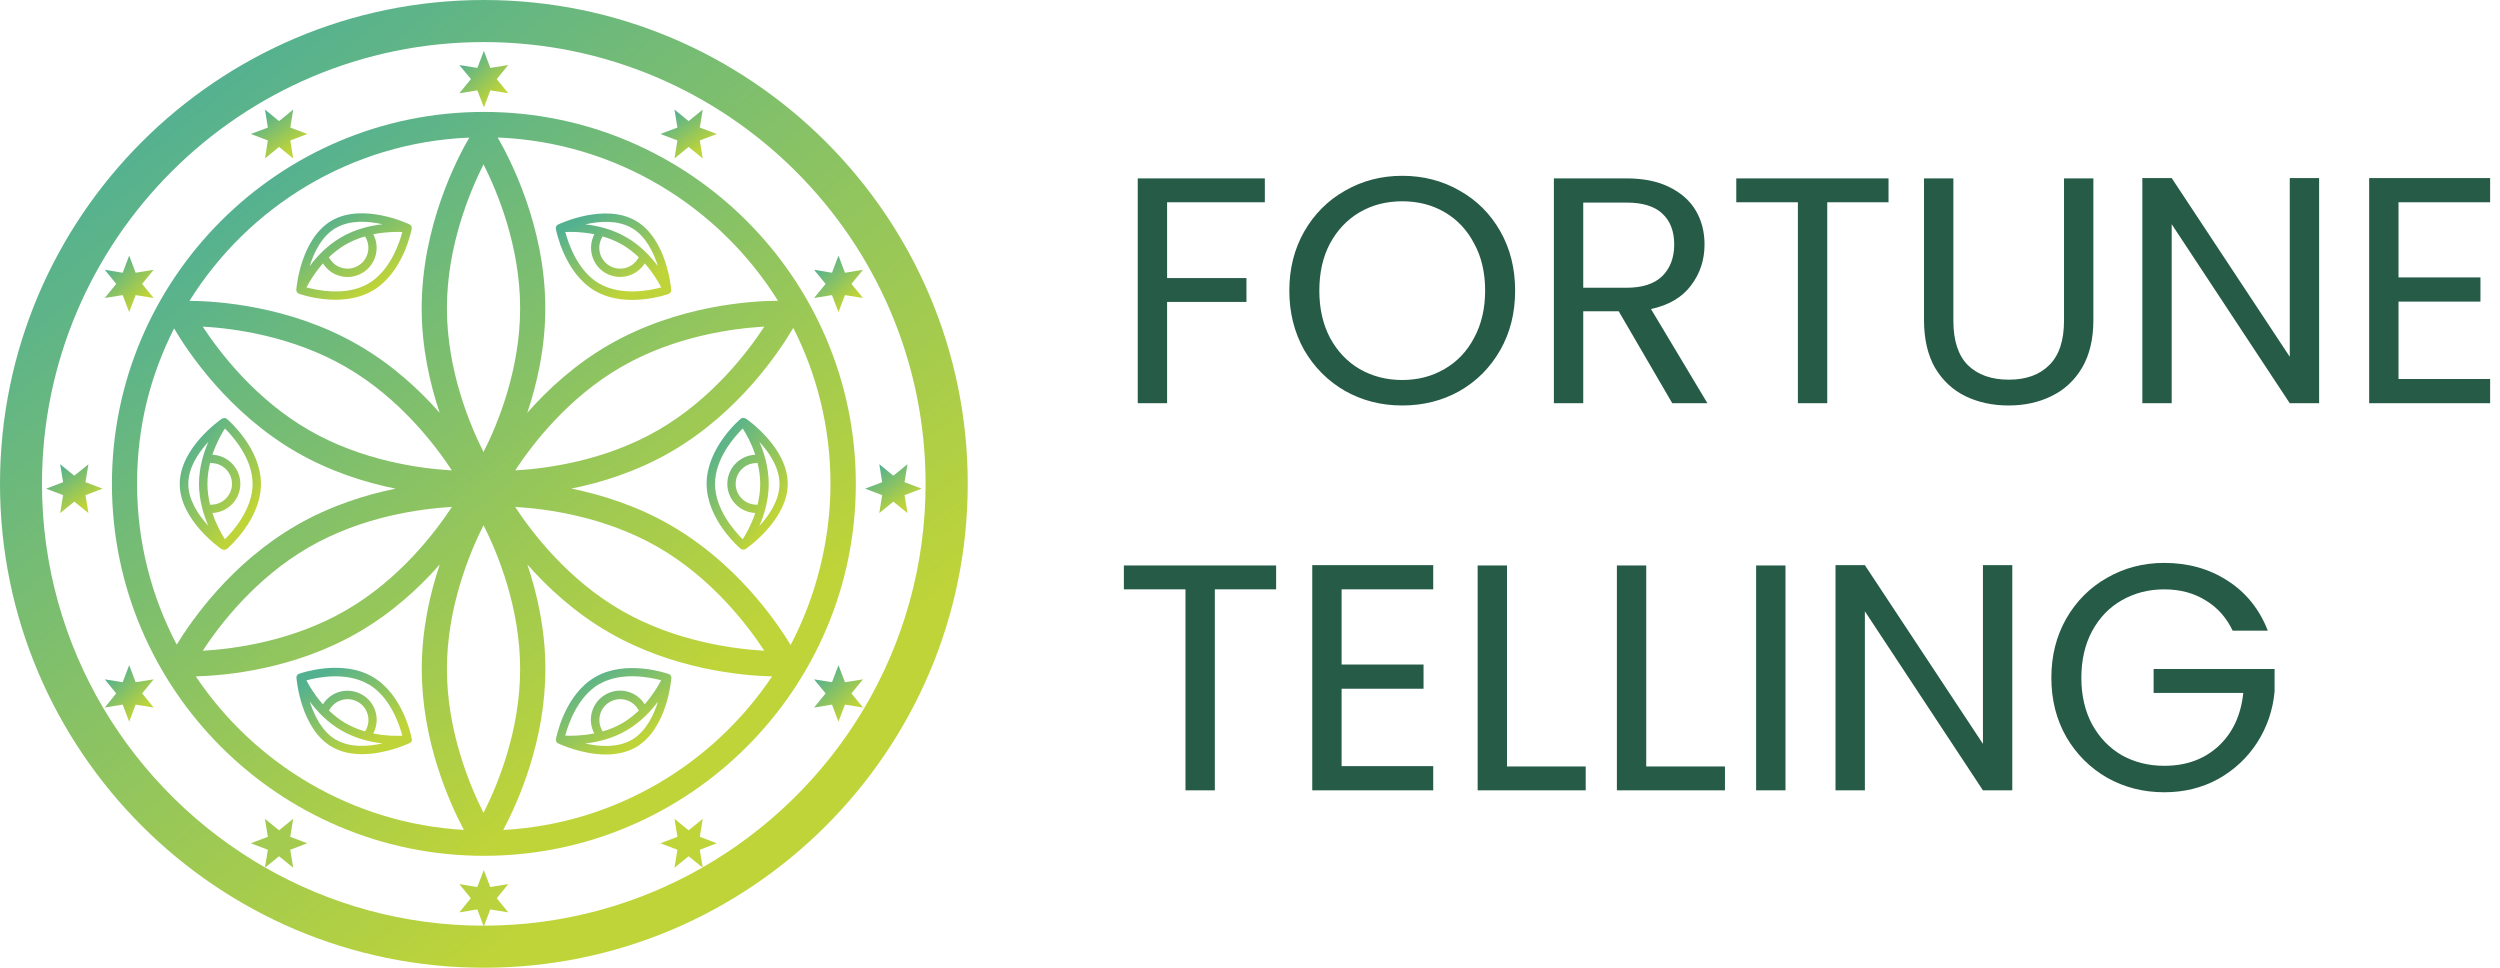 <svg width="155" height="60" viewBox="0 0 155 60" fill="none" xmlns="http://www.w3.org/2000/svg">
<path d="M30 0C13.456 0 0 13.456 0 30C0 46.544 13.456 60 30 60C46.544 60 60 46.544 60 30C60 13.456 46.544 0 30 0ZM43.565 53.781L43.388 52.685L44.442 52.283L43.388 51.882L43.57 50.765L42.694 51.48L41.817 50.765L42 51.882L40.946 52.283L42 52.685L41.817 53.802L42.694 53.087L43.555 53.786C39.558 56.071 34.941 57.386 30.016 57.391L30.396 56.384L31.513 56.567L30.798 55.69L31.513 54.814L30.396 54.996L29.995 53.943L29.593 54.996L28.477 54.814L29.191 55.69L28.477 56.567L29.593 56.384L29.974 57.391C25.054 57.391 20.431 56.071 16.44 53.786L17.301 53.087L18.177 53.802L17.995 52.685L19.049 52.283L17.995 51.882L18.177 50.765L17.301 51.48L16.424 50.765L16.607 51.882L15.553 52.283L16.607 52.685L16.43 53.781C8.181 49.054 2.603 40.169 2.603 30C2.603 14.896 14.89 2.609 29.995 2.609C45.099 2.609 57.386 14.896 57.386 30C57.386 40.169 51.814 49.054 43.56 53.781H43.565Z" fill="url(#paint0_linear_95_4498)"/>
<path d="M30 6.939C17.285 6.939 6.939 17.285 6.939 30C6.939 42.715 17.285 53.061 30 53.061C42.715 53.061 53.061 42.715 53.061 30C53.061 17.285 42.715 6.939 30 6.939ZM49.022 39.991C48.062 38.416 45.6 34.884 41.582 32.567C39.48 31.351 37.294 30.673 35.426 30.292C37.294 29.917 39.475 29.238 41.582 28.023C45.845 25.56 48.365 21.725 49.184 20.327C50.656 23.238 51.49 26.52 51.49 30C51.49 33.48 50.593 37.007 49.017 39.991H49.022ZM29.979 50.4C29.118 48.689 27.709 45.313 27.709 41.484C27.709 37.654 29.118 34.273 29.979 32.562C30.84 34.268 32.248 37.638 32.248 41.484C32.248 45.329 30.84 48.689 29.979 50.4ZM32.248 19.111C32.248 22.946 30.845 26.317 29.979 28.028C29.118 26.317 27.709 22.941 27.709 19.111C27.709 15.282 29.118 11.901 29.979 10.19C30.84 11.896 32.248 15.266 32.248 19.111ZM47.389 40.346C45.48 40.237 41.854 39.767 38.53 37.852C35.212 35.938 32.989 33.031 31.941 31.43C33.85 31.539 37.476 32.009 40.8 33.924C44.118 35.838 46.341 38.744 47.389 40.346ZM31.941 29.165C32.989 27.564 35.212 24.657 38.53 22.743C41.849 20.828 45.475 20.358 47.389 20.249C46.341 21.851 44.118 24.757 40.8 26.671C37.482 28.586 33.855 29.056 31.941 29.165ZM48.24 18.647C46.638 18.652 42.031 18.913 37.748 21.381C35.635 22.602 33.955 24.157 32.692 25.591C33.303 23.781 33.809 21.548 33.809 19.111C33.809 13.993 31.576 9.762 30.855 8.525C38.186 8.817 44.577 12.793 48.235 18.647H48.24ZM29.097 8.531C28.372 9.767 26.144 13.998 26.144 19.117C26.144 21.558 26.655 23.786 27.261 25.597C25.998 24.162 24.318 22.607 22.205 21.386C17.958 18.934 13.388 18.663 11.749 18.652C15.402 12.804 21.777 8.833 29.092 8.531H29.097ZM28.017 29.165C26.108 29.056 22.482 28.586 19.158 26.671C15.84 24.757 13.617 21.851 12.569 20.249C14.483 20.358 18.104 20.828 21.428 22.743C24.746 24.657 26.968 27.564 28.017 29.165ZM10.795 20.364C11.635 21.793 14.149 25.586 18.375 28.028C20.483 29.244 22.664 29.922 24.532 30.297C22.664 30.673 20.478 31.357 18.375 32.572C14.389 34.873 11.932 38.374 10.956 39.965C9.391 36.986 8.499 33.6 8.499 30.005C8.499 26.41 9.329 23.27 10.789 20.369L10.795 20.364ZM28.017 31.43C26.968 33.031 24.746 35.938 21.428 37.852C18.109 39.767 14.483 40.237 12.569 40.346C13.617 38.744 15.84 35.838 19.158 33.924C22.476 32.009 26.102 31.539 28.017 31.43ZM12.13 41.938C14.014 41.885 18.25 41.499 22.21 39.209C24.323 37.988 26.003 36.433 27.266 34.998C26.655 36.809 26.149 39.042 26.149 41.478C26.149 45.944 27.85 49.737 28.763 51.454C21.84 51.057 15.783 47.369 12.136 41.932L12.13 41.938ZM31.2 51.459C32.113 49.743 33.814 45.95 33.814 41.478C33.814 39.037 33.302 36.809 32.697 34.998C33.96 36.433 35.64 37.988 37.753 39.209C41.739 41.51 46.007 41.891 47.869 41.938C44.217 47.384 38.144 51.073 31.205 51.459H31.2Z" fill="url(#paint1_linear_95_4498)"/>
<path d="M41.619 41.995C41.619 41.995 41.619 41.953 41.609 41.938C41.609 41.927 41.598 41.917 41.593 41.906C41.583 41.891 41.572 41.87 41.562 41.859C41.556 41.849 41.546 41.844 41.541 41.833C41.525 41.818 41.504 41.807 41.483 41.797C41.478 41.797 41.473 41.786 41.462 41.786C41.462 41.786 41.462 41.786 41.457 41.786C41.457 41.786 41.457 41.786 41.452 41.786C41.348 41.75 38.822 40.868 36.908 41.974C34.993 43.08 34.492 45.704 34.471 45.819C34.471 45.819 34.471 45.824 34.471 45.83C34.471 45.83 34.471 45.83 34.471 45.835C34.471 45.84 34.471 45.85 34.471 45.856C34.471 45.882 34.471 45.903 34.471 45.924C34.471 45.934 34.476 45.944 34.482 45.955C34.487 45.976 34.497 45.991 34.508 46.007C34.513 46.017 34.518 46.028 34.529 46.033C34.539 46.049 34.555 46.059 34.57 46.07C34.581 46.075 34.591 46.085 34.602 46.09C34.602 46.09 34.607 46.09 34.612 46.096C34.696 46.132 36.073 46.779 37.56 46.779C38.191 46.779 38.843 46.659 39.422 46.331C41.353 45.214 41.614 42.178 41.624 42.047V42.037C41.624 42.026 41.624 42.016 41.624 42L41.619 41.995ZM37.163 42.412C38.525 41.624 40.315 41.995 40.993 42.178C40.826 42.501 40.487 43.08 39.97 43.664C39.725 43.278 39.36 43.002 38.916 42.882C38.447 42.757 37.962 42.819 37.539 43.064C37.122 43.304 36.819 43.696 36.694 44.165C36.574 44.609 36.631 45.068 36.845 45.47C36.083 45.626 35.41 45.626 35.045 45.611C35.222 44.938 35.796 43.2 37.158 42.407L37.163 42.412ZM37.356 45.35C37.356 45.35 37.346 45.308 37.336 45.287C37.163 44.99 37.116 44.64 37.205 44.306C37.294 43.972 37.508 43.696 37.805 43.523C38.102 43.351 38.452 43.304 38.786 43.393C39.12 43.482 39.396 43.696 39.569 43.993C39.579 44.014 39.6 44.03 39.615 44.045C39.313 44.337 38.969 44.614 38.572 44.843C38.175 45.073 37.763 45.235 37.362 45.35H37.356ZM39.162 45.871C38.285 46.377 37.163 46.294 36.282 46.096C37.038 46.012 37.962 45.798 38.828 45.297C39.694 44.797 40.341 44.108 40.795 43.498C40.529 44.358 40.038 45.37 39.162 45.877V45.871Z" fill="url(#paint2_linear_95_4498)"/>
<path d="M25.529 45.814C25.529 45.814 25.529 45.809 25.529 45.804C25.508 45.694 25.007 43.064 23.092 41.958C21.177 40.852 18.652 41.734 18.548 41.77C18.548 41.77 18.548 41.77 18.543 41.77C18.543 41.77 18.543 41.77 18.537 41.77C18.532 41.77 18.527 41.781 18.517 41.781C18.496 41.791 18.475 41.802 18.459 41.818C18.449 41.828 18.444 41.833 18.438 41.844C18.428 41.859 18.412 41.875 18.407 41.891C18.402 41.901 18.396 41.911 18.391 41.922C18.386 41.943 18.381 41.958 18.381 41.979C18.381 41.99 18.381 42 18.381 42.016V42.026C18.391 42.157 18.652 45.193 20.583 46.31C21.162 46.644 21.814 46.758 22.445 46.758C23.927 46.758 25.31 46.111 25.393 46.075C25.393 46.075 25.398 46.075 25.404 46.07C25.414 46.064 25.424 46.054 25.435 46.049C25.45 46.038 25.466 46.023 25.477 46.012C25.482 46.002 25.492 45.997 25.497 45.986C25.508 45.971 25.518 45.95 25.523 45.934C25.523 45.924 25.529 45.913 25.534 45.903C25.534 45.882 25.539 45.856 25.534 45.835C25.534 45.83 25.534 45.819 25.534 45.814C25.534 45.814 25.534 45.814 25.534 45.809L25.529 45.814ZM22.831 42.412C24.198 43.2 24.767 44.938 24.944 45.616C24.579 45.631 23.911 45.631 23.144 45.475C23.353 45.073 23.41 44.614 23.296 44.17C23.17 43.701 22.873 43.31 22.45 43.07C22.033 42.83 21.543 42.762 21.073 42.887C20.63 43.007 20.264 43.284 20.019 43.67C19.503 43.085 19.163 42.506 18.997 42.183C19.675 41.995 21.464 41.63 22.826 42.417L22.831 42.412ZM22.664 45.287C22.664 45.287 22.649 45.329 22.643 45.35C22.242 45.235 21.83 45.073 21.433 44.844C21.037 44.614 20.687 44.337 20.39 44.045C20.405 44.03 20.421 44.014 20.436 43.993C20.609 43.696 20.885 43.482 21.219 43.393C21.553 43.304 21.903 43.351 22.2 43.524C22.497 43.696 22.711 43.972 22.8 44.306C22.889 44.64 22.842 44.984 22.67 45.287H22.664ZM20.838 45.871C19.962 45.365 19.477 44.353 19.205 43.492C19.659 44.103 20.301 44.791 21.172 45.292C22.044 45.793 22.967 46.007 23.718 46.09C22.837 46.289 21.715 46.372 20.838 45.866V45.871Z" fill="url(#paint3_linear_95_4498)"/>
<path d="M13.758 34.049C13.758 34.049 13.768 34.049 13.774 34.049C13.815 34.075 13.857 34.09 13.904 34.09C13.956 34.09 14.008 34.069 14.05 34.038C14.05 34.038 14.055 34.038 14.061 34.038C14.061 34.038 14.061 34.038 14.066 34.038C14.149 33.965 16.179 32.217 16.179 30.005C16.179 27.793 14.155 26.045 14.066 25.972C14.066 25.972 14.066 25.972 14.061 25.967C14.019 25.936 13.977 25.925 13.93 25.92C13.92 25.92 13.909 25.92 13.899 25.92C13.852 25.92 13.8 25.93 13.758 25.962H13.753C13.648 26.035 11.144 27.782 11.144 30.01C11.144 32.238 13.643 33.986 13.753 34.059L13.758 34.049ZM13.095 28.711C13.805 28.711 14.384 29.29 14.384 30C14.384 30.709 13.805 31.289 13.095 31.289C13.069 31.289 13.048 31.294 13.027 31.304C12.928 30.897 12.861 30.459 12.861 30C12.861 29.541 12.928 29.102 13.027 28.696C13.048 28.701 13.069 28.711 13.095 28.711ZM15.662 30C15.662 31.57 14.447 32.937 13.946 33.433C13.748 33.125 13.414 32.546 13.168 31.805C14.128 31.763 14.901 30.976 14.901 30C14.901 29.024 14.128 28.236 13.168 28.195C13.414 27.454 13.748 26.875 13.946 26.567C14.447 27.062 15.662 28.43 15.662 30ZM12.918 27.396C12.615 28.09 12.339 28.998 12.339 30C12.339 31.002 12.615 31.904 12.918 32.603C12.307 31.941 11.676 31.012 11.676 30C11.676 28.988 12.307 28.059 12.918 27.396Z" fill="url(#paint4_linear_95_4498)"/>
<path d="M18.376 18.005C18.376 18.005 18.376 18.047 18.386 18.063C18.386 18.073 18.397 18.084 18.402 18.094C18.412 18.11 18.423 18.131 18.433 18.141C18.438 18.151 18.449 18.157 18.454 18.167C18.47 18.183 18.491 18.193 18.512 18.203C18.517 18.203 18.522 18.214 18.532 18.214C18.532 18.214 18.532 18.214 18.538 18.214C18.538 18.214 18.538 18.214 18.543 18.214C18.611 18.24 19.597 18.584 20.791 18.584C21.532 18.584 22.357 18.454 23.087 18.031C25.002 16.925 25.503 14.301 25.524 14.186C25.524 14.186 25.524 14.181 25.524 14.176C25.524 14.176 25.524 14.176 25.524 14.171C25.524 14.165 25.524 14.155 25.524 14.15C25.524 14.123 25.524 14.103 25.524 14.082C25.524 14.071 25.518 14.061 25.513 14.05C25.508 14.03 25.498 14.014 25.487 13.998C25.482 13.988 25.471 13.977 25.466 13.972C25.456 13.957 25.44 13.946 25.424 13.936C25.414 13.931 25.404 13.92 25.393 13.915C25.393 13.915 25.388 13.915 25.383 13.91C25.268 13.852 22.503 12.563 20.572 13.675C18.642 14.791 18.381 17.828 18.371 17.958C18.371 17.958 18.371 17.963 18.371 17.969C18.371 17.979 18.371 17.99 18.371 18.005H18.376ZM22.831 17.588C21.47 18.376 19.68 18.005 19.002 17.817C19.169 17.494 19.508 16.915 20.024 16.331C20.27 16.717 20.635 16.993 21.078 17.113C21.235 17.155 21.392 17.176 21.548 17.176C21.861 17.176 22.174 17.092 22.451 16.93C23.291 16.445 23.593 15.381 23.145 14.525C23.906 14.369 24.579 14.369 24.945 14.384C24.767 15.057 24.193 16.795 22.831 17.588ZM22.644 14.656C22.644 14.656 22.654 14.697 22.665 14.718C22.837 15.016 22.884 15.365 22.795 15.699C22.706 16.033 22.492 16.31 22.195 16.482C21.898 16.654 21.548 16.701 21.214 16.612C20.88 16.523 20.604 16.31 20.431 16.012C20.421 15.991 20.4 15.976 20.384 15.96C20.687 15.668 21.032 15.391 21.428 15.162C21.825 14.932 22.237 14.771 22.644 14.656ZM20.838 14.129C21.715 13.623 22.831 13.706 23.713 13.904C22.957 13.988 22.038 14.202 21.167 14.703C20.301 15.204 19.654 15.892 19.2 16.503C19.466 15.642 19.957 14.63 20.833 14.123L20.838 14.129Z" fill="url(#paint5_linear_95_4498)"/>
<path d="M34.466 14.186C34.466 14.186 34.466 14.191 34.466 14.197C34.487 14.306 34.988 16.936 36.903 18.042C37.633 18.464 38.457 18.595 39.198 18.595C40.393 18.595 41.384 18.25 41.447 18.224C41.447 18.224 41.447 18.224 41.452 18.224C41.452 18.224 41.452 18.224 41.457 18.224C41.463 18.224 41.468 18.214 41.478 18.214C41.499 18.204 41.52 18.193 41.536 18.177C41.546 18.167 41.551 18.162 41.556 18.151C41.567 18.136 41.583 18.12 41.588 18.104C41.593 18.094 41.598 18.084 41.603 18.073C41.609 18.052 41.614 18.037 41.614 18.016C41.614 18.005 41.614 17.995 41.614 17.979C41.614 17.979 41.614 17.974 41.614 17.969C41.603 17.838 41.343 14.802 39.412 13.685C37.482 12.574 34.722 13.863 34.602 13.92C34.602 13.92 34.596 13.92 34.591 13.925C34.581 13.931 34.57 13.941 34.56 13.946C34.544 13.957 34.529 13.972 34.518 13.983C34.508 13.993 34.503 14.004 34.497 14.009C34.487 14.024 34.477 14.04 34.471 14.061C34.471 14.071 34.466 14.082 34.461 14.092C34.461 14.113 34.456 14.139 34.461 14.16C34.461 14.165 34.461 14.176 34.461 14.181C34.461 14.181 34.461 14.181 34.461 14.186H34.466ZM37.163 17.588C35.797 16.8 35.228 15.063 35.05 14.384C35.416 14.369 36.083 14.369 36.85 14.525C36.407 15.381 36.704 16.445 37.544 16.93C37.831 17.092 38.139 17.171 38.447 17.171C39.047 17.171 39.631 16.868 39.976 16.331C40.492 16.915 40.826 17.494 40.998 17.817C40.32 18.005 38.53 18.37 37.169 17.588H37.163ZM37.33 14.718C37.33 14.718 37.346 14.677 37.351 14.656C37.753 14.771 38.165 14.932 38.567 15.162C38.963 15.391 39.308 15.668 39.61 15.96C39.595 15.976 39.579 15.991 39.563 16.012C39.391 16.31 39.115 16.524 38.781 16.612C38.447 16.701 38.097 16.654 37.8 16.482C37.503 16.31 37.289 16.033 37.2 15.699C37.111 15.365 37.158 15.016 37.33 14.718ZM39.162 14.129C40.038 14.635 40.523 15.647 40.795 16.508C40.341 15.898 39.699 15.209 38.828 14.708C37.962 14.207 37.038 13.993 36.287 13.91C37.169 13.711 38.285 13.628 39.162 14.134V14.129Z" fill="url(#paint6_linear_95_4498)"/>
<path d="M46.237 25.951H46.231C46.19 25.925 46.143 25.915 46.09 25.909C46.08 25.909 46.07 25.909 46.059 25.909C46.012 25.909 45.971 25.925 45.929 25.956C45.929 25.956 45.929 25.956 45.924 25.962C45.835 26.035 43.81 27.782 43.81 29.995C43.81 32.207 45.835 33.955 45.924 34.028C45.924 34.028 45.924 34.028 45.929 34.028C45.929 34.028 45.934 34.028 45.939 34.028C45.986 34.059 46.033 34.08 46.085 34.08C46.132 34.08 46.174 34.064 46.216 34.038C46.216 34.038 46.226 34.038 46.231 34.038C46.336 33.965 48.84 32.217 48.84 29.989C48.84 27.762 46.341 26.014 46.231 25.941L46.237 25.951ZM46.899 31.289C46.19 31.289 45.611 30.709 45.611 30C45.611 29.29 46.19 28.711 46.899 28.711C46.925 28.711 46.946 28.706 46.967 28.695C47.066 29.102 47.134 29.541 47.134 30C47.134 30.459 47.066 30.897 46.967 31.304C46.946 31.299 46.925 31.289 46.899 31.289ZM44.332 30C44.332 28.429 45.548 27.062 46.049 26.567C46.247 26.875 46.581 27.454 46.826 28.195C45.866 28.236 45.094 29.024 45.094 30C45.094 30.976 45.866 31.763 46.826 31.805C46.581 32.546 46.247 33.125 46.049 33.433C45.548 32.937 44.332 31.576 44.332 30ZM47.082 32.603C47.385 31.909 47.661 31.002 47.661 30C47.661 28.998 47.385 28.09 47.082 27.396C47.692 28.059 48.329 28.988 48.329 30C48.329 31.012 47.697 31.941 47.087 32.603H47.082Z" fill="url(#paint7_linear_95_4498)"/>
<path d="M8.41 42.297L8.009 41.243L7.607 42.297L6.496 42.12L7.205 42.991L6.496 43.868L7.607 43.685L8.009 44.744L8.41 43.685L9.527 43.868L8.812 42.991L9.527 42.12L8.41 42.297Z" fill="url(#paint8_linear_95_4498)"/>
<path d="M5.301 29.896L5.483 28.784L4.607 29.494L3.73 28.784L3.913 29.896L2.859 30.297L3.913 30.699L3.73 31.811L4.607 31.101L5.483 31.811L5.301 30.699L6.36 30.297L5.301 29.896Z" fill="url(#paint9_linear_95_4498)"/>
<path d="M7.607 18.297L8.009 19.351L8.41 18.297L9.527 18.475L8.812 17.603L9.527 16.727L8.41 16.91L8.009 15.85L7.607 16.91L6.496 16.727L7.205 17.603L6.496 18.475L7.607 18.297Z" fill="url(#paint10_linear_95_4498)"/>
<path d="M16.607 8.708L16.43 9.824L17.301 9.109L18.178 9.824L18 8.708L19.054 8.306L18 7.91L18.178 6.793L17.301 7.508L16.43 6.793L16.607 7.91L15.553 8.306L16.607 8.708Z" fill="url(#paint11_linear_95_4498)"/>
<path d="M28.481 5.781L29.598 5.603L30 6.657L30.401 5.603L31.513 5.781L30.798 4.904L31.513 4.033L30.401 4.21L30 3.156L29.598 4.21L28.481 4.033L29.196 4.904L28.481 5.781Z" fill="url(#paint12_linear_95_4498)"/>
<path d="M42 8.708L41.818 9.824L42.694 9.109L43.571 9.824L43.388 8.708L44.442 8.306L43.388 7.91L43.571 6.793L42.694 7.508L41.818 6.793L42 7.91L40.946 8.306L42 8.708Z" fill="url(#paint13_linear_95_4498)"/>
<path d="M52.388 16.91L51.986 15.85L51.584 16.91L50.473 16.727L51.188 17.603L50.473 18.475L51.584 18.297L51.986 19.351L52.388 18.297L53.504 18.475L52.79 17.603L53.504 16.727L52.388 16.91Z" fill="url(#paint14_linear_95_4498)"/>
<path d="M57.141 30.297L56.082 29.896L56.264 28.779L55.388 29.494L54.517 28.779L54.694 29.896L53.64 30.297L54.694 30.699L54.517 31.81L55.388 31.101L56.264 31.81L56.082 30.699L57.141 30.297Z" fill="url(#paint15_linear_95_4498)"/>
<path d="M53.504 42.12L52.388 42.297L51.986 41.243L51.584 42.297L50.473 42.12L51.188 42.991L50.473 43.868L51.584 43.685L51.986 44.744L52.388 43.685L53.504 43.868L52.79 42.991L53.504 42.12Z" fill="url(#paint16_linear_95_4498)"/>
<path d="M78.42 11.06V12.54H72.36V17.24H77.28V18.72H72.36V25H70.54V11.06H78.42ZM86.938 25.14C85.645 25.14 84.465 24.84 83.398 24.24C82.332 23.627 81.485 22.78 80.858 21.7C80.245 20.607 79.938 19.38 79.938 18.02C79.938 16.66 80.245 15.44 80.858 14.36C81.485 13.267 82.332 12.42 83.398 11.82C84.465 11.207 85.645 10.9 86.938 10.9C88.245 10.9 89.431 11.207 90.498 11.82C91.565 12.42 92.405 13.26 93.018 14.34C93.632 15.42 93.938 16.647 93.938 18.02C93.938 19.393 93.632 20.62 93.018 21.7C92.405 22.78 91.565 23.627 90.498 24.24C89.431 24.84 88.245 25.14 86.938 25.14ZM86.938 23.56C87.912 23.56 88.785 23.333 89.558 22.88C90.345 22.427 90.958 21.78 91.398 20.94C91.852 20.1 92.078 19.127 92.078 18.02C92.078 16.9 91.852 15.927 91.398 15.1C90.958 14.26 90.352 13.613 89.578 13.16C88.805 12.707 87.925 12.48 86.938 12.48C85.951 12.48 85.072 12.707 84.298 13.16C83.525 13.613 82.912 14.26 82.458 15.1C82.018 15.927 81.798 16.9 81.798 18.02C81.798 19.127 82.018 20.1 82.458 20.94C82.912 21.78 83.525 22.427 84.298 22.88C85.085 23.333 85.965 23.56 86.938 23.56ZM103.681 25L100.361 19.3H98.161V25H96.341V11.06H100.841C101.894 11.06 102.781 11.24 103.501 11.6C104.234 11.96 104.781 12.447 105.141 13.06C105.501 13.673 105.681 14.373 105.681 15.16C105.681 16.12 105.401 16.967 104.841 17.7C104.294 18.433 103.467 18.92 102.361 19.16L105.861 25H103.681ZM98.161 17.84H100.841C101.827 17.84 102.567 17.6 103.061 17.12C103.554 16.627 103.801 15.973 103.801 15.16C103.801 14.333 103.554 13.693 103.061 13.24C102.581 12.787 101.841 12.56 100.841 12.56H98.161V17.84ZM117.089 11.06V12.54H113.289V25H111.469V12.54H107.649V11.06H117.089ZM121.109 11.06V19.88C121.109 21.12 121.409 22.04 122.009 22.64C122.622 23.24 123.469 23.54 124.549 23.54C125.616 23.54 126.449 23.24 127.049 22.64C127.662 22.04 127.969 21.12 127.969 19.88V11.06H129.789V19.86C129.789 21.02 129.556 22 129.089 22.8C128.622 23.587 127.989 24.173 127.189 24.56C126.402 24.947 125.516 25.14 124.529 25.14C123.542 25.14 122.649 24.947 121.849 24.56C121.062 24.173 120.436 23.587 119.969 22.8C119.516 22 119.289 21.02 119.289 19.86V11.06H121.109ZM143.785 25H141.965L134.645 13.9V25H132.825V11.04H134.645L141.965 22.12V11.04H143.785V25ZM148.708 12.54V17.2H153.788V18.7H148.708V23.5H154.388V25H146.888V11.04H154.388V12.54H148.708ZM79.12 35.06V36.54H75.32V49H73.5V36.54H69.68V35.06H79.12ZM83.18 36.54V41.2H88.26V42.7H83.18V47.5H88.86V49H81.36V35.04H88.86V36.54H83.18ZM93.434 47.52H98.314V49H91.614V35.06H93.434V47.52ZM102.067 47.52H106.947V49H100.247V35.06H102.067V47.52ZM110.7 35.06V49H108.88V35.06H110.7ZM124.762 49H122.942L115.622 37.9V49H113.802V35.04H115.622L122.942 46.12V35.04H124.762V49ZM138.424 39.1C138.038 38.287 137.478 37.66 136.744 37.22C136.011 36.767 135.158 36.54 134.184 36.54C133.211 36.54 132.331 36.767 131.544 37.22C130.771 37.66 130.158 38.3 129.704 39.14C129.264 39.967 129.044 40.927 129.044 42.02C129.044 43.113 129.264 44.073 129.704 44.9C130.158 45.727 130.771 46.367 131.544 46.82C132.331 47.26 133.211 47.48 134.184 47.48C135.544 47.48 136.664 47.073 137.544 46.26C138.424 45.447 138.938 44.347 139.084 42.96H133.524V41.48H141.024V42.88C140.918 44.027 140.558 45.08 139.944 46.04C139.331 46.987 138.524 47.74 137.524 48.3C136.524 48.847 135.411 49.12 134.184 49.12C132.891 49.12 131.711 48.82 130.644 48.22C129.578 47.607 128.731 46.76 128.104 45.68C127.491 44.6 127.184 43.38 127.184 42.02C127.184 40.66 127.491 39.44 128.104 38.36C128.731 37.267 129.578 36.42 130.644 35.82C131.711 35.207 132.891 34.9 134.184 34.9C135.664 34.9 136.971 35.267 138.104 36C139.251 36.733 140.084 37.767 140.604 39.1H138.424Z" fill="#255B47"/>
<defs>
<linearGradient id="paint0_linear_95_4498" x1="22.188" y1="-2.421" x2="55.67" y2="39.495" gradientUnits="userSpaceOnUse">
<stop stop-color="#54B190"/>
<stop offset="1" stop-color="#BFD438"/>
</linearGradient>
<linearGradient id="paint1_linear_95_4498" x1="23.994" y1="5.078" x2="49.732" y2="37.299" gradientUnits="userSpaceOnUse">
<stop stop-color="#54B190"/>
<stop offset="1" stop-color="#BFD438"/>
</linearGradient>
<linearGradient id="paint2_linear_95_4498" x1="37.116" y1="41.202" x2="39.82" y2="45.718" gradientUnits="userSpaceOnUse">
<stop stop-color="#54B190"/>
<stop offset="1" stop-color="#BFD438"/>
</linearGradient>
<linearGradient id="paint3_linear_95_4498" x1="21.027" y1="41.187" x2="23.726" y2="45.702" gradientUnits="userSpaceOnUse">
<stop stop-color="#54B190"/>
<stop offset="1" stop-color="#BFD438"/>
</linearGradient>
<linearGradient id="paint4_linear_95_4498" x1="13.006" y1="25.59" x2="17.528" y2="29.079" gradientUnits="userSpaceOnUse">
<stop stop-color="#54B190"/>
<stop offset="1" stop-color="#BFD438"/>
</linearGradient>
<linearGradient id="paint5_linear_95_4498" x1="21.016" y1="13.008" x2="23.719" y2="17.524" gradientUnits="userSpaceOnUse">
<stop stop-color="#54B190"/>
<stop offset="1" stop-color="#BFD438"/>
</linearGradient>
<linearGradient id="paint6_linear_95_4498" x1="37.105" y1="13.019" x2="39.807" y2="17.535" gradientUnits="userSpaceOnUse">
<stop stop-color="#54B190"/>
<stop offset="1" stop-color="#BFD438"/>
</linearGradient>
<linearGradient id="paint7_linear_95_4498" x1="45.67" y1="25.58" x2="50.191" y2="29.064" gradientUnits="userSpaceOnUse">
<stop stop-color="#54B190"/>
<stop offset="1" stop-color="#BFD438"/>
</linearGradient>
<linearGradient id="paint8_linear_95_4498" x1="7.617" y1="41.102" x2="9.613" y2="43.267" gradientUnits="userSpaceOnUse">
<stop stop-color="#54B190"/>
<stop offset="1" stop-color="#BFD438"/>
</linearGradient>
<linearGradient id="paint9_linear_95_4498" x1="4.153" y1="28.662" x2="5.773" y2="31.007" gradientUnits="userSpaceOnUse">
<stop stop-color="#54B190"/>
<stop offset="1" stop-color="#BFD438"/>
</linearGradient>
<linearGradient id="paint10_linear_95_4498" x1="7.617" y1="15.709" x2="9.613" y2="17.873" gradientUnits="userSpaceOnUse">
<stop stop-color="#54B190"/>
<stop offset="1" stop-color="#BFD438"/>
</linearGradient>
<linearGradient id="paint11_linear_95_4498" x1="16.848" y1="6.671" x2="18.471" y2="9.017" gradientUnits="userSpaceOnUse">
<stop stop-color="#54B190"/>
<stop offset="1" stop-color="#BFD438"/>
</linearGradient>
<linearGradient id="paint12_linear_95_4498" x1="29.602" y1="3.015" x2="31.599" y2="5.18" gradientUnits="userSpaceOnUse">
<stop stop-color="#54B190"/>
<stop offset="1" stop-color="#BFD438"/>
</linearGradient>
<linearGradient id="paint13_linear_95_4498" x1="42.239" y1="6.671" x2="43.863" y2="9.015" gradientUnits="userSpaceOnUse">
<stop stop-color="#54B190"/>
<stop offset="1" stop-color="#BFD438"/>
</linearGradient>
<linearGradient id="paint14_linear_95_4498" x1="51.594" y1="15.709" x2="53.591" y2="17.873" gradientUnits="userSpaceOnUse">
<stop stop-color="#54B190"/>
<stop offset="1" stop-color="#BFD438"/>
</linearGradient>
<linearGradient id="paint15_linear_95_4498" x1="54.935" y1="28.657" x2="56.558" y2="31.003" gradientUnits="userSpaceOnUse">
<stop stop-color="#54B190"/>
<stop offset="1" stop-color="#BFD438"/>
</linearGradient>
<linearGradient id="paint16_linear_95_4498" x1="51.594" y1="41.102" x2="53.591" y2="43.266" gradientUnits="userSpaceOnUse">
<stop stop-color="#54B190"/>
<stop offset="1" stop-color="#BFD438"/>
</linearGradient>
</defs>
</svg>
